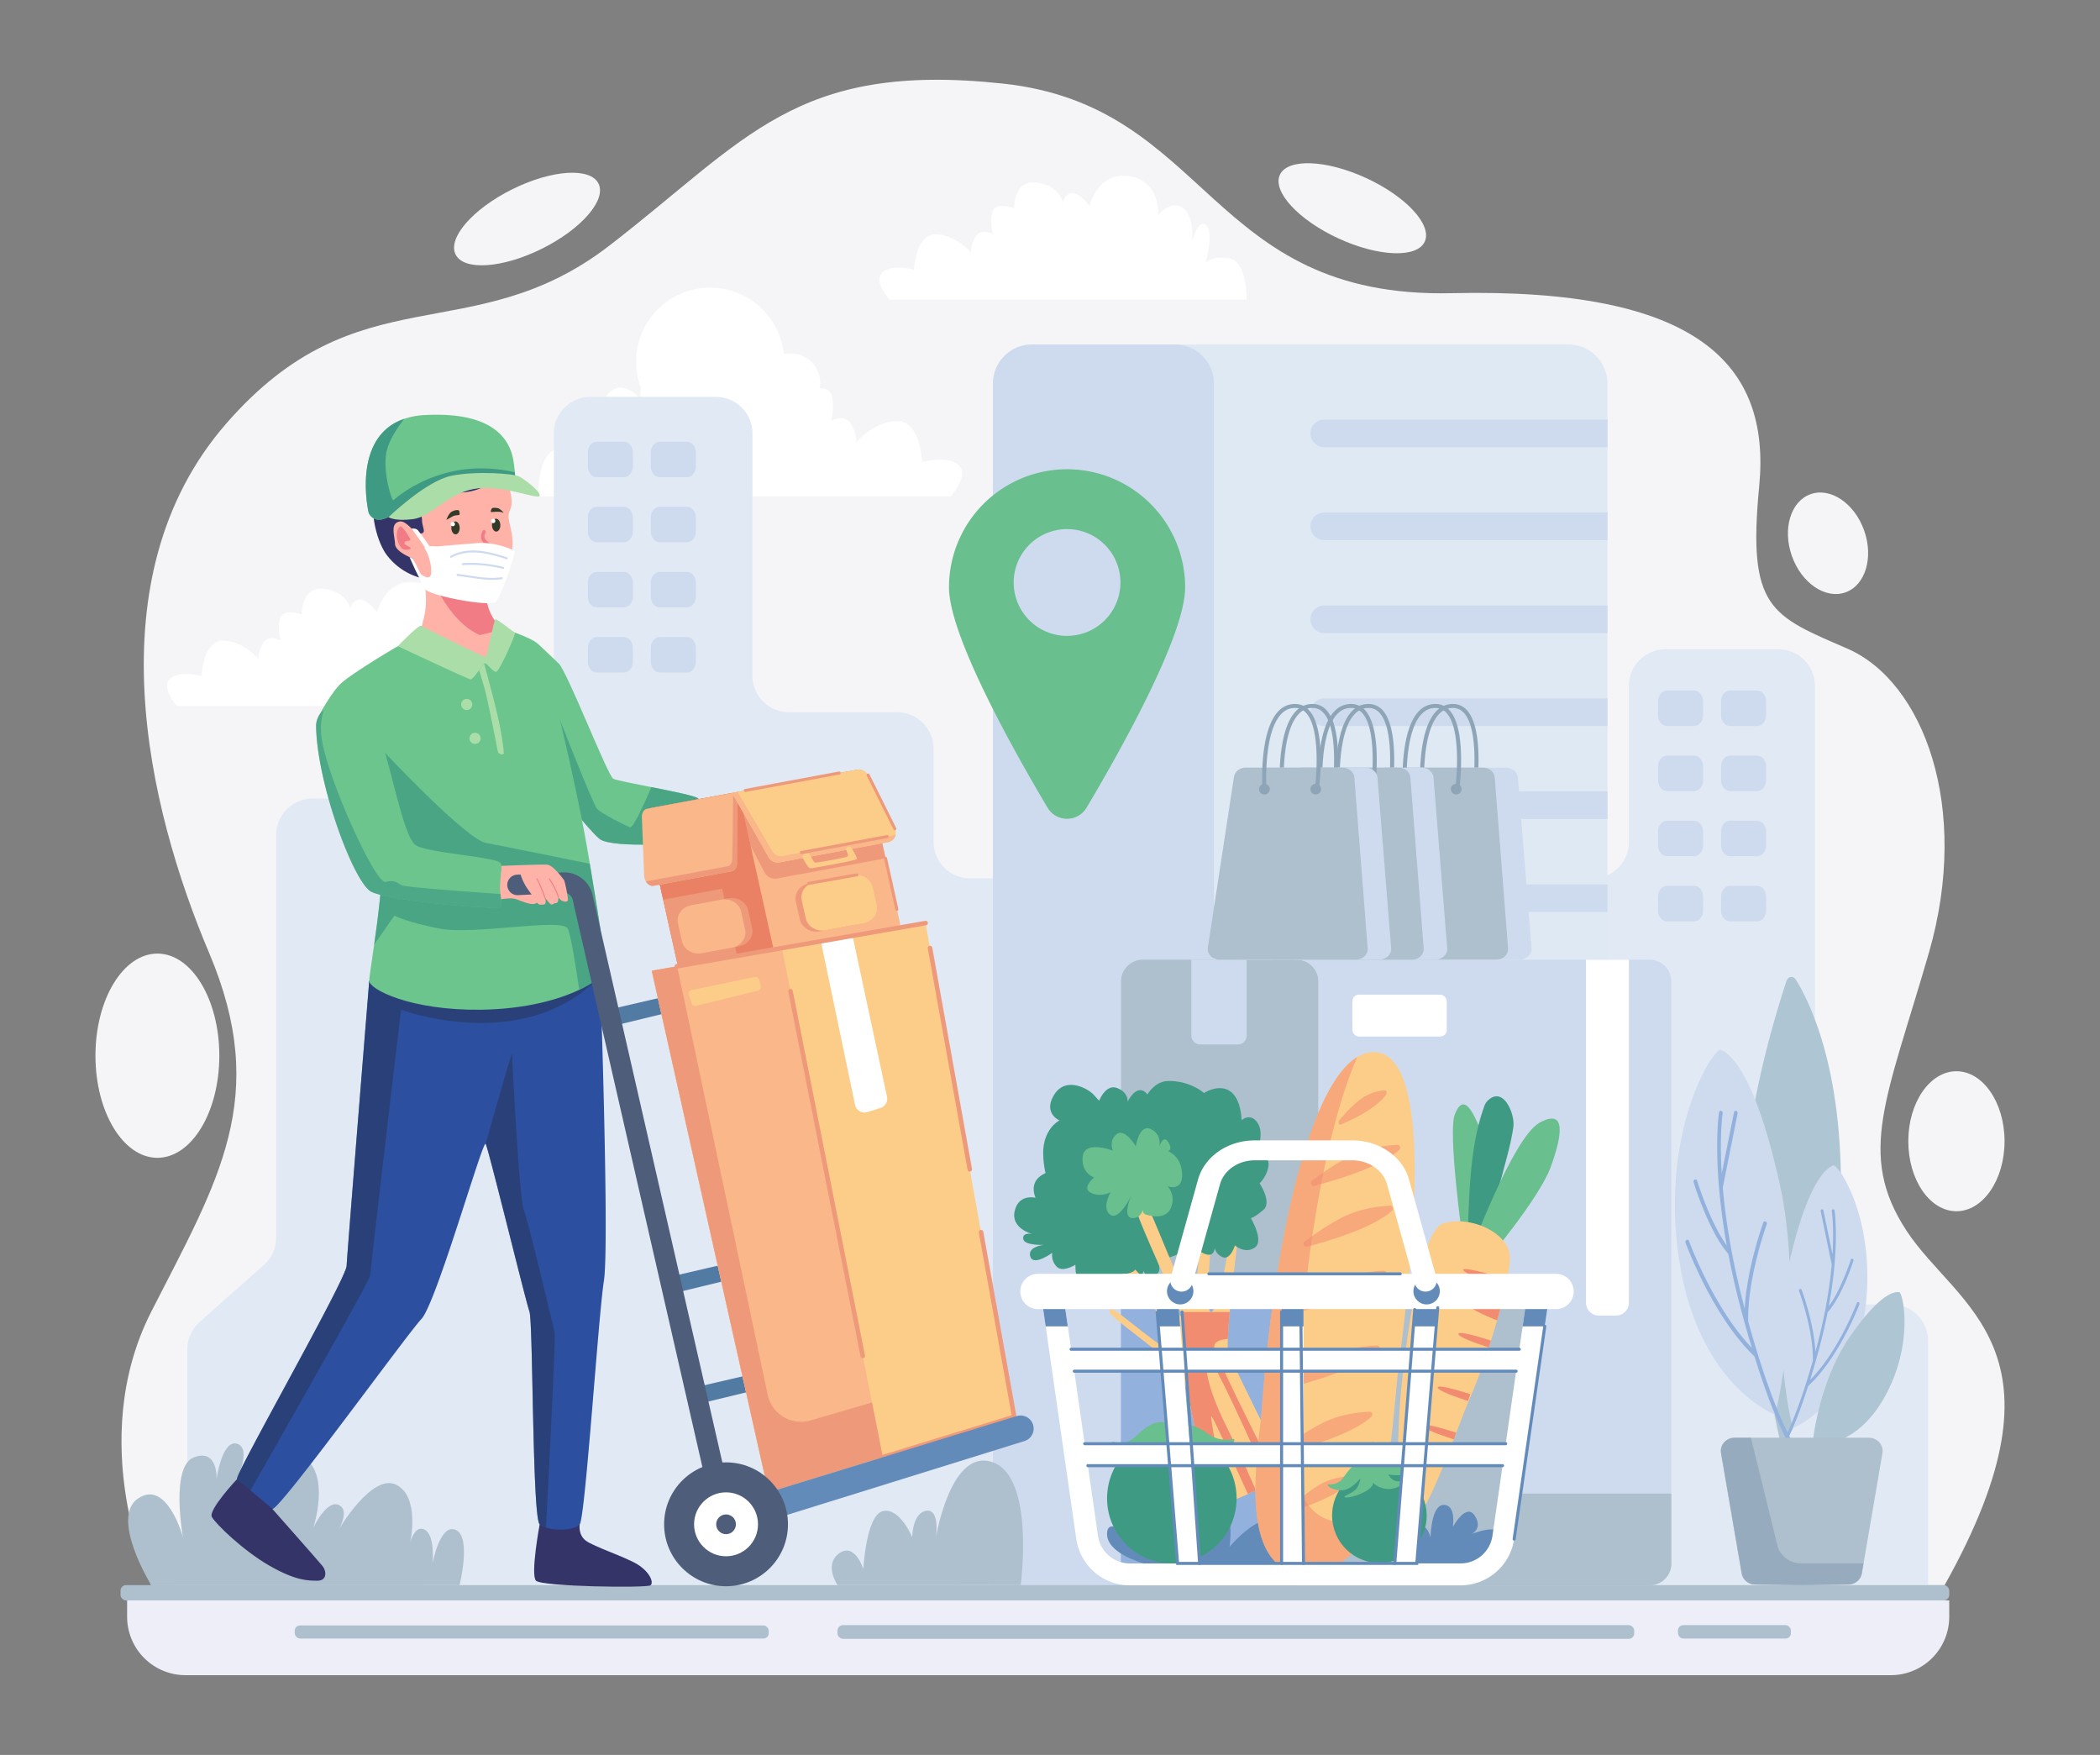 <svg xmlns="http://www.w3.org/2000/svg" width="2778.845" height="2321.918" viewBox="110.579 339.043 2778.845 2321.918" id="male-delivery-executive-delivering-groceries-at-specified-location">
  <rect x="110.579" y="339.043" width="2778.845" height="2321.918" fill="#808080" stroke="none"/>
  <g id="map_pin">
    <path d="M310.77 2436.41s-88.73-187.86 0-361.95 157.73-283 76.4-475-153.86-496.36 22.11-699.23 325.17-95.65 507.52-236.14 245.91-244 521-214.44 269.8 284.69 594.1 277.29 422.26 93.35 406.55 255.57 15.85 170.94 116.53 214.64 163.54 210 108.09 402.29-96.13 266.6-29.58 368.09 224.87 157.12 50.26 468.88Z" style="fill:#f5f5f7"></path>
    <ellipse cx="318.84" cy="1735.81" rx="81.95" ry="135.11" style="fill:#f5f5f7"></ellipse>
    <ellipse cx="2699.43" cy="1848.99" rx="63.68" ry="92.61" style="fill:#f5f5f7"></ellipse>
    <ellipse cx="807.99" cy="628.8" rx="105.56" ry="43.95" style="fill:#f5f5f7" transform="rotate(-26.38 808.04 628.808)"></ellipse>
    <ellipse cx="1900.12" cy="614.64" rx="43.95" ry="105.56" style="fill:#f5f5f7" transform="rotate(-65.24 1900.013 614.67)"></ellipse>
    <ellipse cx="2529.54" cy="1057.6" rx="50.71" ry="68.94" style="fill:#f5f5f7" transform="rotate(-19.54 2530.199 1057.745)"></ellipse>
    <path d="M1287.4 735.39H1760s1.23-49.91-22.18-54.22-32 5.54-32 5.54 11.71-40.66.61-49.9-18.48 22.79-18.48 22.79 4.31-32.63-11.71-45-33.27 9.23-33.27 9.23 3.7-45.6-38.2-51.76-52.37 39.43-52.37 39.43-14.79-19.71-25.26-16.63-9.86 13.55-9.86 13.55-3.08-23.41-34.5-27.72-30.19 33.9-30.19 33.9-22.65-8.64-28 3.07 0 31.42 0 31.42-16.4-9.82-23.8 4.33-4.93 20.31-4.93 20.31-19.71-24-46.82-24.64-29 46.82-29 46.82-29.58-8-41.9 3.7 9.26 35.78 9.26 35.78ZM344.71 1273h472.58s1.23-49.9-22.18-54.22-32 5.55-32 5.55 11.71-40.67.62-49.91-18.49 22.8-18.49 22.8 4.32-32.63-11.7-45-33.28 9.23-33.28 9.23 3.7-45.59-38.2-51.75-52.37 39.43-52.37 39.43-14.78-19.72-25.26-16.64-9.86 13.56-9.86 13.56-3.08-23.41-34.5-27.73-30.19 33.9-30.19 33.9-22.65-8.64-28 3.07 0 31.42 0 31.42-16.4-9.81-23.8 4.34-4.93 20.31-4.93 20.31-19.71-24-46.82-24.65-29 46.83-29 46.83-29.57-8-41.9 3.7 9.28 35.76 9.28 35.76ZM1379.26 954.55c-14.24-13.52-48.41-4.27-48.41-4.27s-2.13-54.81-33.46-54.1-54.09 28.47-54.09 28.47 2.84-7.11-5.7-23.46-27.49-5-27.49-5 6.14-22.78 0-36.3c-2.56-5.64-8.61-7.19-14.78-7.08a39.22 39.22 0 0 0-47.55-45.22 98 98 0 1 0-189.13 44.76 69.8 69.8 0 0 0-.8 14.66s-19.93-24.92-38.44-10.67-13.52 51.95-13.52 51.95-8.55-37-21.36-26.34.71 57.66.71 57.66-10-11.39-37-6.4-25.63 62.64-25.63 62.64h546s24.88-27.77 10.65-41.3Z" style="fill:#fff"></path>
    <path d="M358.44 2436.29v-311.87a48.37 48.37 0 0 1 16.25-36.17l85-75.54a48.39 48.39 0 0 0 16.31-36.18v-532.59a48.39 48.39 0 0 1 48.39-48.39h270.7a48.4 48.4 0 0 0 48.39-48.39V912.55a48.38 48.38 0 0 1 48.39-48.39h166a48.39 48.39 0 0 1 48.39 48.39V1233a48.39 48.39 0 0 0 48.39 48.39h142.9a48.39 48.39 0 0 1 48.39 48.39v123a48.38 48.38 0 0 0 48.39 48.39h823.32a48.39 48.39 0 0 0 48.39-48.39V1246.5a48.38 48.38 0 0 1 48.39-48.39h149.4a48.38 48.38 0 0 1 48.39 48.39v770a48.4 48.4 0 0 0 48.39 48.39h53a48.38 48.38 0 0 1 48.39 48.41v323Z" style="fill:#e1e9f4"></path>
    <path d="M2364.23 1266.78v18.74c0 7.8-5.37 14.14-12 14.14h-35.59c-6.61 0-12-6.34-12-14.14v-18.74c0-7.8 5.37-14.13 12-14.13h35.59c6.63 0 12 6.35 12 14.13ZM2364.23 1352.91v18.74c0 7.8-5.37 14.14-12 14.14h-35.59c-6.61 0-12-6.34-12-14.14v-18.74c0-7.8 5.37-14.13 12-14.13h35.59c6.63 0 12 6.33 12 14.13ZM2364.23 1439v18.75c0 7.8-5.37 14.13-12 14.13h-35.59c-6.61 0-12-6.33-12-14.13V1439c0-7.8 5.37-14.13 12-14.13h35.59c6.63.04 12 6.37 12 14.13ZM2364.23 1525.18v18.74c0 7.8-5.37 14.13-12 14.13h-35.59c-6.61 0-12-6.33-12-14.13v-18.74c0-7.81 5.37-14.14 12-14.14h35.59c6.63-.04 12 6.33 12 14.14ZM2447.59 1266.78v18.74c0 7.8-5.38 14.14-12 14.14H2400c-6.62 0-12-6.34-12-14.14v-18.74c0-7.8 5.37-14.13 12-14.13h35.59c6.62 0 12 6.35 12 14.13ZM2447.59 1352.91v18.74c0 7.8-5.38 14.14-12 14.14H2400c-6.62 0-12-6.34-12-14.14v-18.74c0-7.8 5.37-14.13 12-14.13h35.59c6.62 0 12 6.33 12 14.13ZM2447.59 1439v18.75c0 7.8-5.38 14.13-12 14.13H2400c-6.62 0-12-6.33-12-14.13V1439c0-7.8 5.37-14.13 12-14.13h35.59c6.62.04 12 6.37 12 14.13ZM2447.59 1525.18v18.74c0 7.8-5.38 14.13-12 14.13H2400c-6.62 0-12-6.33-12-14.13v-18.74c0-7.81 5.37-14.14 12-14.14h35.59c6.62-.04 12 6.33 12 14.14ZM948 937.55v18.74c0 7.8-5.38 14.14-12 14.14h-35.55c-6.62 0-12-6.34-12-14.14v-18.74c0-7.8 5.37-14.13 12-14.13H936c6.66 0 12 6.33 12 14.13ZM948 1023.68v18.74c0 7.8-5.38 14.14-12 14.14h-35.55c-6.62 0-12-6.34-12-14.14v-18.74c0-7.8 5.37-14.13 12-14.13H936c6.66 0 12 6.33 12 14.13ZM948 1109.81v18.75c0 7.8-5.38 14.13-12 14.13h-35.55c-6.62 0-12-6.33-12-14.13v-18.75c0-7.8 5.37-14.13 12-14.13H936c6.66 0 12 6.32 12 14.13ZM948 1196v18.74c0 7.8-5.38 14.13-12 14.13h-35.55c-6.62 0-12-6.33-12-14.13V1196c0-7.8 5.37-14.14 12-14.14H936c6.66-.05 12 6.29 12 14.14ZM1031.39 937.55v18.74c0 7.8-5.37 14.14-12 14.14H983.8c-6.62 0-12-6.34-12-14.14v-18.74c0-7.8 5.37-14.13 12-14.13h35.59c6.61 0 12 6.33 12 14.13ZM1031.39 1023.68v18.74c0 7.8-5.37 14.14-12 14.14H983.8c-6.62 0-12-6.34-12-14.14v-18.74c0-7.8 5.37-14.13 12-14.13h35.59c6.61 0 12 6.33 12 14.13ZM1031.39 1109.81v18.75c0 7.8-5.37 14.13-12 14.13H983.8c-6.62 0-12-6.33-12-14.13v-18.75c0-7.8 5.37-14.13 12-14.13h35.59c6.61 0 12 6.32 12 14.13ZM1031.39 1196v18.74c0 7.8-5.37 14.13-12 14.13H983.8c-6.62 0-12-6.33-12-14.13V1196c0-7.8 5.37-14.14 12-14.14h35.59c6.61-.05 12 6.29 12 14.14Z" style="fill:#cedbee"></path>
    <path d="M2237.67 846.48v1599.93h-813.1V846.48a51.61 51.61 0 0 1 51.62-51.62h709.86a51.61 51.61 0 0 1 51.62 51.62Z" style="fill:#dfe9f4"></path>
    <path d="M1716.94 846.48v1599.93h-292.37V846.48a51.61 51.61 0 0 1 51.62-51.62h189.13a51.62 51.62 0 0 1 51.62 51.62ZM2237.67 894.2v36.5h-374.8a18.25 18.25 0 0 1 0-36.5ZM2237.67 1017.19v36.5h-374.8a18.25 18.25 0 0 1 0-36.5ZM2237.67 1140.17v36.5h-374.8a18.25 18.25 0 0 1 0-36.5ZM2237.67 1263.16v36.5h-374.8a18.25 18.25 0 0 1 0-36.5ZM2237.67 1386.14v36.5h-374.8a18.25 18.25 0 0 1 0-36.5ZM2237.67 1509.13v36.5h-374.8a18.25 18.25 0 0 1 0-36.5Z" style="fill:#cedbee"></path>
    <path d="M278.8 2456.53h2411.13v21.64a77.25 77.25 0 0 1-77.25 77.25H356.05a77.25 77.25 0 0 1-77.25-77.25v-21.64Z" style="fill:#eeeef8"></path>
    <rect width="2419.83" height="20.24" x="270.1" y="2436.29" rx="7.2" style="fill:#aebfce"></rect>
    <rect width="1054.26" height="18.12" x="1218.84" y="2489.23" rx="7.2" style="fill:#aebfce"></rect>
    <rect width="627.22" height="17.34" x="500.58" y="2489.62" rx="7.03" style="fill:#aebfce"></rect>
    <rect width="149.37" height="17.73" x="2330.99" y="2489.23" rx="7.03" style="fill:#aebfce"></rect>
    <path d="M310.77 2436.41s-55.4-89.59-17.19-115 59.14 51.59 59.14 51.59-17.25-94.29 14.79-105.93 29.58 29 29.58 29 7.25-52.56 27-46.87.07 46.87.07 46.87 50.52-50.65 87.49-29 13.55 93.21 13.55 93.21 17.25-36.84 33.27-30.18 0 33.15 0 33.15 44.37-75.79 76.4-59.77 18.49 76.4 18.49 76.4 6.16-24.64 19.71-16.63 9.86 44.35 9.86 44.35 9.86-53.59 30.81-44.35 4.93 73.07 4.93 73.07ZM1218.84 2436.29s-18.62-27.22 2.24-42.1 31.94 21 31.94 21 3.5-71.44 25.78-76.79 38.91 34.52 38.91 34.52 0-32 18.49-35 12.94 35 12.94 35 19.63-119.5 75.43-99.09 36.63 162.41 36.63 162.41Z" style="fill:#aebfce"></path>
    <path d="M2467.35 2251.62s-35-153.84-47.22-291.59c-10.36-116.49 38.92-276.42 54.37-323 2.08-6.25 8.93-7.41 12.29-2.06 19.22 30.62 66.85 126.28 59 313.19-9.79 233.2-78.44 303.46-78.44 303.46Z" style="fill:#aec6d3"></path>
    <path d="M2468.43 2269.35s12.68-176.83 14.26-343.95 0-219.87 0-219.87 11.44 250 6.51 367.42-20.77 196.4-20.77 196.4Z" style="fill:#aec6d3"></path>
    <path d="M2482.88 2228.44s76.41-27.33 94.87-149.44-34.65-200.87-41.4-198-31.81 15.38-57.47 125.47 4 221.97 4 221.97Z" style="fill:#cedbee"></path>
    <path d="M2454.24 2269.81c.23-.15 22.32-16 55.18-130.13 1.06-40.51-18-91.79-18.16-92.31a2.34 2.34 0 0 1 .93-2.86 1.73 1.73 0 0 1 2.42 1.1c.72 1.93 16.07 43.28 18.26 81.83 12.82-46.74 18.91-85.49 21.58-115.3l-14.58-70.48a2.22 2.22 0 0 1 1.35-2.62 1.84 1.84 0 0 1 2.21 1.59l12 58.16c2.29-37-.85-56.85-.91-57.22a2.19 2.19 0 0 1 1.48-2.57 1.87 1.87 0 0 1 2.15 1.71c.07.41 4 25.3 0 71.12a2.72 2.72 0 0 1-.11 1.18c-1.42 15.7-3.77 33.82-7.52 54.22 16.47-22 29-61.09 29.13-61.52a1.78 1.78 0 0 1 2.36-1.27 2.31 2.31 0 0 1 1.08 2.79c-.61 1.93-15.06 47.06-34.11 68.09-3.54 18-8.16 37.67-14.14 58.91-3.12 11.06-6.14 21.24-9.07 30.63 37.88-38.2 61.62-101.12 61.87-101.78a1.72 1.72 0 0 1 2.41-1.11 2.32 2.32 0 0 1 .94 2.85c-.26.7-26.36 69.92-67.76 108.09-28.15 87.74-46.39 100.15-47.24 100.7a1.64 1.64 0 0 1-.86.25 1.81 1.81 0 0 1-1.6-1.13 2.4 2.4 0 0 1 .71-2.92Z" style="fill:#92b1dd"></path>
    <path d="M2508.91 2250.08s54.77 9.28 94.93-61.66 24.87-139.31 19.92-139.83-23.74-1.32-65.66 59.49-49.19 142-49.19 142Z" style="fill:#aec6d3"></path>
    <g style="opacity:.71">
      <path d="M2481.12 2266.32c.18 0 17.86-2.35 65.29-63.23 10.11-25.3 10-64.41 10-64.8a1.36 1.36 0 0 1 1.25-1.49 1.45 1.45 0 0 1 1.28 1.54c0 1.47.09 33-7.51 58.19A388.49 388.49 0 0 0 2592 2131l7.19-49.72a1.26 1.26 0 0 1 1.47-1.19 1.54 1.54 0 0 1 1 1.77l-5.94 41c10.07-22.61 12.72-36.31 12.76-36.56a1.25 1.25 0 0 1 1.51-1.12 1.59 1.59 0 0 1 1 1.83c-.05.29-3.35 17.43-16.58 45.06a1.57 1.57 0 0 1-.34.71 355.84 355.84 0 0 1-17.41 31.74c15.56-8.18 32.62-28.62 32.8-28.84a1.12 1.12 0 0 1 1.79 0 1.73 1.73 0 0 1 0 2.14c-.83 1-20.5 24.57-37.48 31.26-6.44 10.18-13.94 21-22.69 32.4-4.55 5.92-8.84 11.32-12.88 16.25 32.9-11 62.61-42.62 62.92-43a1.13 1.13 0 0 1 1.79.14 1.73 1.73 0 0 1-.07 2.13c-.33.35-33 35.12-68.13 44.9-38.28 45.79-52.72 47.3-53.39 47.35a1.11 1.11 0 0 1-.6-.14 1.58 1.58 0 0 1-.76-1.28 1.43 1.43 0 0 1 1.16-1.51Z" style="fill:#aec6d3"></path>
    </g>
    <path d="M2459.58 2210.76s-102.73-38-127.54-207.58 46.59-279 55.66-275 42.76 21.37 77.26 174.3-5.38 308.28-5.38 308.28Z" style="fill:#cedbee"></path>
    <path d="M2498.08 2268.23c-.3-.21-30-22.18-74.18-180.76-1.43-56.27 24.16-127.51 24.42-128.23a3.3 3.3 0 0 0-1.25-4 2.3 2.3 0 0 0-3.25 1.53c-1 2.68-21.61 60.12-24.55 113.67-17.25-64.93-25.43-118.76-29-160.17l19.59-97.89a3.1 3.1 0 0 0-1.81-3.65 2.48 2.48 0 0 0-3 2.21l-16.18 80.79c-3.08-51.34 1.15-79 1.23-79.49a3 3 0 0 0-1.94-3.53c-1.32-.33-2.63.73-2.9 2.36-.09.57-5.41 35.15 0 98.8a3.6 3.6 0 0 0 .15 1.64c1.9 21.81 5.06 47 10.11 75.32-22.15-30.49-39-84.86-39.17-85.46a2.37 2.37 0 0 0-3.17-1.76 3.24 3.24 0 0 0-1.45 3.88c.82 2.67 20.24 65.36 45.86 94.58 4.76 25 11 52.32 19 81.83 4.19 15.36 8.26 29.5 12.19 42.54-50.93-53.06-82.84-140.47-83.18-141.39a2.31 2.31 0 0 0-3.24-1.54 3.31 3.31 0 0 0-1.27 4c.35 1 35.44 97.12 91.11 150.15 37.84 121.88 62.36 139.11 63.51 139.87a2.17 2.17 0 0 0 1.15.35 2.44 2.44 0 0 0 2.16-1.57 3.4 3.4 0 0 0-.94-4.08Z" style="fill:#92b1dd"></path>
    <path d="m2601.54 2261.63-25 145.85-2.29 13.34c-1.43 8.37-8.94 14.56-17.8 14.68l-57.38.79-4.32.06-4.31-.06-57.39-.79a18.06 18.06 0 0 1-17.79-14.68l-27.31-159.19c-1.82-10.67 6.78-20.37 18.07-20.37h177.47c11.28 0 19.88 9.74 18.05 20.37Z" style="fill:#aebfce"></path>
    <path d="M2499.06 2436.29v.12l-4.32-.06 4.32-.06zM2494.74 2436.35l-4.31.06v-.12l4.31.06z" style="fill:#fff"></path>
    <g style="opacity:.71">
      <path d="m2576.53 2407.48-2.29 13.34c-1.43 8.37-8.94 14.56-17.8 14.68l-57.38.79-4.32.06-4.31-.06-57.39-.79a18.06 18.06 0 0 1-17.79-14.68l-27.31-159.19c-1.82-10.67 6.78-20.37 18.07-20.37h21.48l35.05 142.36c3.46 14 16.49 23.86 31.49 23.86Z" style="fill:#8da5b7"></path>
    </g>
    <path d="M2322.18 1637.63v770.14a28.83 28.83 0 0 1-28.83 28.83h-467.06a28.83 28.83 0 0 0 28.83-28.83v-770.14a28.83 28.83 0 0 0-28.83-28.84h467.06a28.83 28.83 0 0 1 28.83 28.84Z" style="fill:#cedbee"></path>
    <path d="M1855.12 1637.63v770.14a28.83 28.83 0 0 1-28.83 28.83h-203.46a28.83 28.83 0 0 1-28.83-28.83v-770.14a28.83 28.83 0 0 1 28.83-28.84h203.46a28.83 28.83 0 0 1 28.83 28.84Z" style="fill:#aebfce"></path>
    <path d="M1687 1608.79h73.26V1709a12 12 0 0 1-12 12H1699a12 12 0 0 1-12-12v-100.21Z" style="fill:#cedbee"></path>
    <rect width="124.9" height="55.42" x="1900.12" y="1655.01" rx="8.67" style="fill:#fff"></rect>
    <path d="M2209.3 1608.79h56.7v453.76a17.08 17.08 0 0 1-17.08 17.08h-22.58a17.08 17.08 0 0 1-17.08-17.08v-453.76h.04Z" style="fill:#fff"></path>
    <path d="M2322.18 2315.12v92.65a28.83 28.83 0 0 1-28.83 28.83h-467.06a28.83 28.83 0 0 0 28.83-28.83V2048h286.64l-33.26 267.17Z" style="fill:#aebfce"></path>
    <path d="M1855.12 2048v359.82a28.83 28.83 0 0 1-28.83 28.83h-203.46a28.83 28.83 0 0 1-28.83-28.83V2048Z" style="fill:#92b1dd"></path>
    <path d="M1624.25 2407.57s-50.65-13.07-48.74-40.52 48.74 20.26 48.74 20.26-24.51-46-4.72-43 21.6 24.09 21.6 24.09 37.59-31.38 46.25-7.92l8.67 23.47s15-49.25 31.67-45.47 9.82 47.07 9.82 47.07 50-59.37 68.91-25.07 11.47 47.12 11.47 47.12h167.44s-21.82-35.33-4.49-47.12 22.61 12.46 22.61 12.46.76-42.88 17.53-42.84 12.1 29.07 12.1 29.07 17.47-32.35 28.88-14.86-4.39 24.54-4.39 24.54 41.93-17.6 38.76 6.15-34.37 40.9-34.37 40.9h-437.74Z" style="fill:#638bba"></path>
    <path d="M1703.74 1904.7c1.56-23.51-24.09-28.76-24.09-28.76s9.34-32.62-4.83-57.28-46.73-10.85-46.73-10.85 8-18.15-3.84-25-21.54 14.05-21.54 14.05 1.45-12.32-13.78-18.2-23.92 16.75-23.92 16.75l-7.26-8c-7.25-8-37-24.66-52.2 0s7 34.07 7 34.07-22.28 10.88-21.55 45 16.67 61.64 16.67 61.64-21 14.49-8.7 27.52c2.53 2.67 5 3.56 7.46 3.32-4.9 7.87-8.49 17.54-6.73 27.78 4.35 25.28 34.8 10.77 34.8 10.77s-3.62 31.38 3.9 33.31 12.78 0 12.78 0 2.17 12.58 11.6 15.19 11.6-10.59 11.6-10.59 2.9 14.25 23 9.68 26.83-24.91 26.83-24.91 1.9 12.72 14 6.89 3.62-19.76 3.62-19.76 9.43-1.63 30.46-9.81 2.54-39 2.54-39a38 38 0 0 0 19.18-2.92c10.12-4.36-11.57-27.19-11.57-27.19s19.75-.19 21.3-23.7Z" style="fill:#3e9a83"></path>
    <path d="M1808.66 2285.77c-.22 2.1-3.38 5.22-8.41 8.83-2.89 2.07-6.38 4.32-10.3 6.63-5.25 3.1-11.25 6.33-17.5 9.45-3.48 1.76-7 3.47-10.6 5.11a260.17 260.17 0 0 1-29.38 11.69c-7.46 2.3-13 3.26-15.2 2.08-8.12-4.43-24.75-102-35.17-146.87-2-8.54-3.75-15.18-5.19-18.89-8.94-23.2-97.88-81-97.88-88.82s-1-3.56 4.83-2.82 73.22 59.73 78.17 53.93-7.59-30.51-20.17-50.53-80.16-82.91-76.38-88.78c0 0 6.78-14.52 12.58-6.25 5.32 7.6 87.66 95.33 97.24 101.54.86.56 1.13.46.71-.42-.2-.41-.49-1-.85-1.82-9.28-19.49-69.77-148.93-63.27-151.33 6.77-2.53 7.9-1 13.14-.34s61.5 152.25 65.25 139.93 13.46-163.39 13.46-163.39l16.21 8s-17.79 159.53-7.29 162.33a1.18 1.18 0 0 0 .59 0c11.75-3 28-117.22 28.57-119.29s8.33 9.89 8.33 9.9-7.92 62.08-12.27 109.39c-1.25 13.7-2.21 26.16-2.58 35.5-.32 7.57-.25 13.09.34 15.61 3.86 16.38 74.19 148.67 73.02 159.63Z" style="fill:#fccd89"></path>
    <path d="M1733.7 2226.86c11.3 22.48 25.64 54.08 38.75 83.82-3.48 1.76-7 3.47-10.6 5.11-23.77-51.83-48.68-108.91-48.6-102.22.08 5.94 9.56 60.16 19.22 113.91-7.46 2.3-13 3.26-15.2 2.08-8.12-4.43-24.75-102-35.17-146.87l-6.8-100.62-.14-2.24-.34-4.85h63.06c-1.25 13.7-2.21 26.16-2.58 35.5-8.85.78-18.57 3.33-18 10.78.7 9.66 53 114.2 83 173.34-2.89 2.07-6.38 4.32-10.3 6.63-26.87-60.26-73.72-163.53-79.31-163.53-7.92 0-5.02 33.3 23.01 89.16Z" style="fill:#f28c70"></path>
    <path d="M1630.26 1873s-25.38-29-26.1-49.3 13-9.43 13-9.43 10.15-45 39.88-45 46.72 16 46.72 16 19.26-12.88 34.49-2.45 15.22 38.34 15.22 38.34 11.61-10.51 21 3.26 0 36.59 0 36.59 17.4 7.47 14.5 21.7a42.53 42.53 0 0 1-11.6 22s16.68 24.9 5.08 35-16.68 11-16.68 11 18.13 30.38 5.08 39.08-26.11-3-26.11-3-6 19.54-16 15.62-10.79-12.62-10.79-12.62-.1 14.08-14.19 7.77-16.81-17-16.81-17-10.33 19.2-16.86 6.25.73-27.45.73-27.45-22.48 13.74-24.66-3.65 13.59-33.77 13.59-33.77-35 2.76-35.55-11.45 14.71-24.32 14.71-24.32Z" style="fill:#3e9a83"></path>
    <path d="M1808.67 2394.83s-.17-.42-.52-1.24c2.51-.34.52 1.24.52 1.24Z" style="fill:#fff"></path>
    <path d="M1480.9 1923.8s-9.43-19.22 8.34-30.09 25.37 0 25.37 0-3.62-30.82 17-32.27 31.54 29 31.54 29 5.8-13.06 24.29-4 13.78 32.63 13.78 32.63 13 3.66 10.51 13.43-14.86 16.29-14.86 16.29 29.73 7.62 27.19 31.72-12 27-12 27 6.86 9.43-3.27 14.51-20.66 0-20.66 0-3.26 13.77-26.1 6.88-25-18.56-25-18.56-18.85 13.13-27.55 5.15-6.53-18.85-6.53-18.85-24.65 18.13-29 5.07 17.4-15.58 17.4-15.58-25.74 1.08-26.83-8 11.6-6.53 11.6-6.53-28.27-7.25-22.84-30.45 27.62-17.35 27.62-17.35Z" style="fill:#3e9a83"></path>
    <path d="M1627.36 1946.13s25 8.85 32.44-8.55-4.16-29-4.16-29 20.24 7.61 19.18-16.49-18.46-29.84-18.46-29.84 6.53-2.25 0-12.4-11.6 5.8-11.6 5.8 3.63-16-11.6-22.87-19.57 22.87-19.57 22.87-14.51-24.65-25.38-16-5.08 21.7-5.08 21.7-37.7-14.45-39.88 8 15.23 27.55 15.23 27.55-17.4 13.78-4.35 20.3 26.1-.72 26.1-.72-12.32 20.73-.72 29.58 27.63-24.22 27.63-24.22-12.22 28.14 1.83 28.79 15.28-16.75 15.28-16.75-4.64 10.45 3.11 12.25ZM2045.7 1976.36s-19.37-139.33-10-163 19.43-12.78 30.42 12.38.21 154.32.21 154.32Z" style="fill:#69bf8e"></path>
    <path d="M2052.13 1990.27c2.68-60.21 1.65-129.77 22.32-186.88a19.7 19.7 0 0 1 3.8-7.09c21.12-22.37 37.31 16.52 34.92 33.64-3.11 22.24-9.87 44.44-15.47 66.14-1.78 6.9-29.76 101.37-27.94 102.19Z" style="fill:#3e9a83"></path>
    <path d="M2054.22 2001.23s57.88-157.06 93.49-176.71 30.32 16.18 14.91 58.46-85.95 125.33-85.95 125.33Z" style="fill:#69bf8e"></path>
    <path d="M2108.08 1998c1.14 6.94-.08 18.77-2.86 33.38-.82 4.3-1.79 8.87-2.86 13.61-1.73 7.62-3.75 15.72-6 24.07-1.46 5.55-3 11.21-4.7 16.93-2.55 8.9-5.29 17.89-8.1 26.74-.71 2.22-1.43 4.42-2.13 6.6-.27.84-.54 1.69-.81 2.52-8.43 25.75-17.16 49.39-23.75 64.26-19.07 43-63.39 179.76-82.78 165.43s-13.83-138.53-8.13-185.9c0 0 19.15-197.42 54.61-208a68.33 68.33 0 0 1 12.7-2.42c33.14-2.94 70.59 17.01 74.81 42.78Z" style="fill:#fccd89"></path>
    <path d="M2083.56 2112.74c-1 3.07-2 6.11-2.94 9.12-19.42-6.37-38.21-13.39-40-17.23-2.73-5.79 25.9 2.66 42.94 8.11ZM2056.11 2183.58c-1 3.07-2 6.12-2.94 9.12-19.41-6.36-38.21-13.39-40-17.22-2.72-5.8 25.9 2.65 42.94 8.1ZM2037.4 2234.47q-1.47 4.61-2.94 9.11c-19.41-6.36-38.21-13.38-40-17.22-2.72-5.79 25.9 2.64 42.94 8.11ZM2096.36 2069.07c-1.46 5.55-3 11.21-4.7 16.93-17.52-6.77-42.86-18-41.34-25.76 1.55-7.96 28.27 2.07 46.04 8.83ZM2105.22 2031.39c-.82 4.3-1.79 8.87-2.86 13.61-18.18-6.64-50.24-19-55.16-25-5.36-6.57 37.99 5.55 58.02 11.39Z" style="fill:#f28c70"></path>
    <path d="M1827.5 2420.75c-.73-.14-1.47-.29-2.19-.46-77.77-17.81-48.89-164.11-45.14-216.07 18-249.22 74.88-479.92 151.25-473s49.57 264.88 31.45 403.31c-9.47 72.42-9.08 151.23-38 220-10.48 25-26.38 46.62-52.6 59.3-13.66 6.66-29.69 9.76-44.77 6.92Z" style="fill:#fccd89"></path>
    <g style="opacity:.56">
      <path d="M1930.38 2340.47q-2.54 7.13-5.47 14.11c-10.49 25-26.38 46.62-52.61 59.3-13.68 6.62-29.71 9.71-44.79 6.87-.74-.14-1.48-.29-2.21-.46-77.76-17.81-48.88-164.11-45.13-216.07 16-221.5 62.69-428.36 126.51-466.76-38.23 86.92-65.65 238.73-77.14 398.11-3.75 52-32.63 198.26 45.14 216.07.72.16 1.45.32 2.19.46 15.08 2.84 31.11-.26 44.8-6.87a99.18 99.18 0 0 0 8.71-4.76Z" style="fill:#f28c70"></path>
    </g>
    <g style="opacity:.56">
      <path d="M1849.93 1908a3.79 3.79 0 0 1-3.28-6.66c12-9.15 30.46-22.23 50-32.15 24-12.18 50-14.82 62.81-15.34a3.78 3.78 0 0 1 2.78 6.51c-9.76 9.37-37.16 27.64-112.31 47.64ZM1840.26 1988.5a3.78 3.78 0 0 1-3.28-6.65c12-9.16 30.46-22.24 50-32.16 24-12.18 50-14.82 62.81-15.34a3.78 3.78 0 0 1 2.78 6.51c-9.77 9.35-37.16 27.57-112.31 47.64ZM1831.9 2074.43a3.79 3.79 0 0 1-3.28-6.66c12-9.15 30.46-22.23 50-32.15 24-12.18 50-14.82 62.81-15.34a3.78 3.78 0 0 1 2.78 6.51c-9.76 9.35-37.16 27.57-112.31 47.64ZM1822.88 2173.38a3.78 3.78 0 0 1-3.29-6.65c12-9.16 30.47-22.24 50-32.15 24-12.19 50-14.82 62.81-15.34a3.78 3.78 0 0 1 2.78 6.51c-9.76 9.34-37.18 27.57-112.3 47.63ZM1813.12 2261a3.78 3.78 0 0 1-3.29-6.65c12-9.16 30.46-22.24 50-32.15 24-12.19 50-14.82 62.81-15.34a3.77 3.77 0 0 1 2.77 6.5c-9.75 9.35-37.15 27.58-112.29 47.64ZM1821.29 2338.33c-2.81.92-4.62-3.56-2.31-5.72 8.43-7.87 21.44-19.11 35.19-27.63 16.89-10.47 35.22-12.73 44.21-13.18 2.45-.12 3.73 3.52 2 5.59-6.91 8.04-26.19 23.69-79.09 40.94ZM1884.47 1826.94c-2.14.89-3.53-3.47-1.76-5.57 6.43-7.66 16.35-18.6 26.83-26.89a61.36 61.36 0 0 1 33.72-12.84c1.87-.11 2.84 3.43 1.49 5.45-5.24 7.82-19.94 23.06-60.28 39.85Z" style="fill:#f28c70"></path>
    </g>
    <ellipse cx="1661.21" cy="2321.44" rx="85.7" ry="86.13" style="fill:#3e9a83"></ellipse>
    <path d="M1656.67 2223s1.72-19.94 6.11-25.45 13.27-9.34 15.7-8.49 8.07 6.36 8.07 8.06-18.17 13.16-18.17 18.67.41 10.91 3.23 10.33 14.94-6.5 36.34 9.19 38 4 35.94 9.42-11 15.05-23.65 14.27-26.82-6.72-26.82-6.72 2.42 12.73 13.72 15.7 14.14 2.12 14.14 3.4-15.75 10.6-33.11 6.79a41.43 41.43 0 0 1-25.39-17.4s.76 8.09-19.43 13.38-40.78 3.2-35.54 0 19.39-4 25.44-10.84a55.76 55.76 0 0 0 9.29-15.27s-21.4 17.82-38.36 14-25.44-15.27-21.4-15.27 12.52 3.57 23.42-2 27.86-31.96 50.47-21.77Z" style="fill:#69bf8e"></path>
    <ellipse cx="1935.76" cy="2344.28" rx="62.57" ry="62.89" style="fill:#3e9a83" transform="rotate(-12.49 1935.279 2343.795)"></ellipse>
    <path d="M1917 2274.82s-1.93-14.48.33-19.11 8-8.75 9.85-8.53 6.76 3.27 7 4.48-10.88 12.24-10 16.17 2 7.71 3.93 6.86 9.62-7 27.35.81 27.69-3.14 27.11 1-5.43 12.46-14.6 13.91-20.19-.56-20.19-.56 3.74 8.7 12.27 9 10.41-.72 10.61.19-9.55 10-22.53 10.06a30.28 30.28 0 0 1-20.85-8.39s1.82 5.65-11.74 12.61-28.56 8.72-25.33 5.61 13.18-5.95 16.43-11.74a40.91 40.91 0 0 0 4.2-12.36s-12.44 16.08-25.13 16-20.54-6.87-17.67-7.51 9.49.57 16.38-5.15 14.83-27.03 32.58-23.35Z" style="fill:#69bf8e"></path>
    <path d="m2129.41 2066-4 27.95-4.41 30.25h-112.4l2.48-30.27 2-24.7-28.94-2.37-2.21 27.07-2.48 30.27h-144v-55.77h-29v55.77h-131.69l-2.48-30.27-2.22-27.07-28.93 2.37 2 24.7 2.48 30.27h-117.68l-4.36-30.27-4-27.95-28.72 4.14 3.43 23.81 40.53 281.45a71.77 71.77 0 0 0 70.67 61.22h438.06a71.76 71.76 0 0 0 70.66-61.22l40.54-281.45 3.43-23.81Zm-597.29 87.25H1648l7.87 96h-110Zm73.33 254.34a42.59 42.59 0 0 1-41.94-36.34l-13.4-93h108.16l10.59 129.35Zm201 0H1698l-10.61-129.35h119.07Zm0-158.38H1685l-7.88-96h129.32Zm149.79 158.38h-120.76v-129.37h131.37Zm13-158.38h-133.76v-96h141.61Zm116.22 122a42.58 42.58 0 0 1-41.93 36.34h-58.15l10.62-129.33h102.87Zm17.59-122h-104.69l7.86-96h110.62Z" style="fill:#fff"></path>
    <path d="m1519.54 2065.98 4.03 27.95h-29.32l-3.43-23.81 28.72-4.14zM1670.06 2066.86l2.22 27.07h-29.12l-2.03-24.7 28.93-2.37zM1806.45 2068.43h29.03v25.5h-29.03zM1984.17 2066.86l28.94 2.37-2.03 24.7h-29.12l2.21-27.07zM2158.14 2070.12l-3.43 23.81h-29.32l4.02-27.95 28.73 4.14z" style="fill:#638bba"></path>
    <path d="M2193 2047.75a23.3 23.3 0 0 1-23.32 23.32h-685.17a23.32 23.32 0 1 1 0-46.63h685.21a23.32 23.32 0 0 1 23.28 23.31Z" style="fill:#fff"></path>
    <circle cx="1672.28" cy="2047.42" r="17.48" style="fill:#638bba"></circle>
    <circle cx="1998.36" cy="2047.42" r="17.48" style="fill:#638bba"></circle>
    <path d="M1975.09 1899.72c-8.52-30.53-39.4-51.86-75.07-51.86h-129.09c-35.67 0-66.54 21.33-75.07 51.86l-36.12 129.39a14.84 14.84 0 0 0 11.15 18.5 14.84 14.84 0 0 0 17.45-10.52l36.59-131.09c5.23-18.71 24.14-31.78 46-31.78H1900c21.86 0 40.77 13.07 46 31.78l36.59 131.06a14.85 14.85 0 0 0 17.45 10.52 14.84 14.84 0 0 0 11.15-18.5Z" style="fill:#fff"></path>
    <path d="M1963.41 2026.44h-253.17a2 2 0 0 1 0-4h253.17a2 2 0 1 1 0 4ZM2114.18 2377.38h-.29a2 2 0 0 1-1.69-2.27l40.53-281.44a2 2 0 1 1 4 .57l-40.54 281.44a2 2 0 0 1-2.01 1.7ZM2116.84 2155.23h-584.72a2 2 0 0 1 0-4h584.72a2 2 0 0 1 0 4ZM2098.84 2280.22h-548.73a2 2 0 0 1 0-4h548.73a2 2 0 0 1 0 4Z" style="fill:#638bba"></path>
    <path d="M1987.2 2409.57H1667l-27.15-333.85a2 2 0 1 1 4-.33l26.84 330.18h312.82l27.6-336.5a2 2 0 0 1 2.15-1.83 2 2 0 0 1 1.83 2.16Z" style="fill:#638bba"></path>
    <path d="M1698 2409.57a2 2 0 0 1-2-1.86l-23.17-332.59a2 2 0 0 1 1.86-2.14 2 2 0 0 1 2.13 1.86l23.18 332.59a2 2 0 0 1-1.86 2.14ZM1806.45 2409.57a2 2 0 0 1-2-2v-333a2 2 0 0 1 4 0v333a2 2 0 0 1-2 2ZM1835.48 2409.57a2 2 0 0 1-2-2l-3.58-333.14a2 2 0 0 1 2-2 2 2 0 0 1 2 2l3.58 333.14a2 2 0 0 1-2 2ZM1956.24 2409.57h-.16a2 2 0 0 1-1.83-2.15l26.36-335.92a2 2 0 0 1 4 .32l-26.36 335.92a2 2 0 0 1-2.01 1.83Z" style="fill:#638bba"></path>
    <path d="M2103 2251.19h-557.1a2 2 0 1 1 0-4H2103a2 2 0 0 1 0 4ZM2121 2126.2h-593.07a2 2 0 0 1 0-4H2121a2 2 0 0 1 0 4Z" style="fill:#638bba"></path>
    <path d="M2062.07 1385.79h-.34a2.64 2.64 0 0 1-2.28-3c.1-.75 9.57-75.54-11.09-99.82-4-4.67-8.68-7-14.41-7.21a24.14 24.14 0 0 0-19 7.9c-24.1 24.88-19.73 98.56-19.68 99.3a2.64 2.64 0 0 1-5.27.34c-.2-3.13-4.55-76.77 21.15-103.32a29.54 29.54 0 0 1 23-9.49 24.21 24.21 0 0 1 18.27 9.06c22.17 26.06 12.72 100.75 12.3 103.92a2.63 2.63 0 0 1-2.65 2.32Z" style="fill:#8da5b7"></path>
    <path d="m1919.53 1592.82 35.63-226.06c1.1-7 7.92-12.14 16-12.14H2103c8.47 0 15.49 5.71 16.08 13.07l18.14 226.06c.66 8.13-6.73 15-16.08 15H1935.5c-9.77.04-17.3-7.49-15.97-15.93Z" style="fill:#cedbee"></path>
    <path d="m1894.64 1592.82 34.61-226.06c1.07-7 7.69-12.14 15.52-12.14h128.1c8.23 0 15.05 5.71 15.63 13.07l17.62 226.06c.63 8.13-6.55 15-15.62 15h-180.35c-9.49.04-16.8-7.49-15.51-15.93Z" style="fill:#aebfce"></path>
    <circle cx="1969.53" cy="1383.15" r="7.09" style="fill:#8da5b7"></circle>
    <circle cx="2037.48" cy="1383.15" r="7.09" style="fill:#8da5b7"></circle>
    <path d="M2039 1385.79h-.34a2.64 2.64 0 0 1-2.28-3c.1-.75 9.57-75.54-11.09-99.82-4-4.67-8.69-7-14.41-7.21-7.42-.24-13.64 2.35-19 7.9-24.09 24.88-19.72 98.56-19.67 99.3a2.64 2.64 0 0 1-5.27.34c-.2-3.13-4.55-76.77 21.15-103.32a29.54 29.54 0 0 1 23-9.49 24.21 24.21 0 0 1 18.27 9.06c22.17 26.06 12.72 100.75 12.3 103.92a2.63 2.63 0 0 1-2.66 2.32ZM1950.47 1385.79h-.34a2.64 2.64 0 0 1-2.28-3c.1-.75 9.57-75.54-11.09-99.82-4-4.67-8.69-7-14.41-7.21-7.42-.24-13.64 2.35-19 7.9-24.09 24.88-19.72 98.56-19.67 99.3a2.64 2.64 0 0 1-5.27.34c-.2-3.13-4.55-76.77 21.15-103.32a29.54 29.54 0 0 1 23-9.49 24.21 24.21 0 0 1 18.27 9.06c22.17 26.06 12.72 100.75 12.3 103.92a2.63 2.63 0 0 1-2.66 2.32Z" style="fill:#8da5b7"></path>
    <path d="m1807.93 1592.82 35.63-226.06c1.1-7 7.92-12.14 16-12.14h131.84c8.47 0 15.49 5.71 16.08 13.07l18.14 226.06c.65 8.13-6.73 15-16.08 15H1823.9c-9.77.04-17.3-7.49-15.97-15.93Z" style="fill:#cedbee"></path>
    <path d="m1783 1592.82 34.61-226.06c1.07-7 7.69-12.14 15.52-12.14h128.1c8.23 0 15 5.71 15.63 13.07l17.62 226.06c.63 8.13-6.55 15-15.63 15h-180.3c-9.49.04-16.8-7.49-15.55-15.93Z" style="fill:#aebfce"></path>
    <circle cx="1857.93" cy="1383.15" r="7.09" style="fill:#8da5b7"></circle>
    <circle cx="1925.88" cy="1383.15" r="7.09" style="fill:#8da5b7"></circle>
    <path d="M1927.37 1385.79h-.35a2.64 2.64 0 0 1-2.27-3c.1-.75 9.57-75.54-11.09-99.82-4-4.67-8.69-7-14.41-7.21-7.42-.24-13.64 2.35-19 7.9-24.09 24.88-19.72 98.56-19.67 99.3a2.64 2.64 0 0 1-5.27.34c-.2-3.13-4.55-76.77 21.15-103.32a29.52 29.52 0 0 1 23-9.49 24.21 24.21 0 0 1 18.27 9.06c22.17 26.06 12.72 100.75 12.3 103.92a2.63 2.63 0 0 1-2.66 2.32Z" style="fill:#8da5b7"></path>
    <path d="M1876.3 1385.79h-.34a2.64 2.64 0 0 1-2.28-3c.1-.75 9.57-75.54-11.09-99.82-4-4.67-8.68-7-14.41-7.21a24.14 24.14 0 0 0-19 7.9c-24.1 24.88-19.73 98.56-19.68 99.3a2.64 2.64 0 0 1-5.27.34c-.2-3.13-4.55-76.77 21.15-103.32a29.54 29.54 0 0 1 23-9.49 24.21 24.21 0 0 1 18.27 9.06c22.17 26.06 12.72 100.75 12.3 103.92a2.63 2.63 0 0 1-2.65 2.32Z" style="fill:#8da5b7"></path>
    <path d="m1733.76 1592.82 35.63-226.06c1.1-7 7.92-12.14 16-12.14h131.87c8.47 0 15.49 5.71 16.08 13.07l18.14 226.06c.65 8.13-6.73 15-16.08 15h-185.67c-9.73.04-17.3-7.49-15.97-15.93Z" style="fill:#cedbee"></path>
    <path d="m1708.87 1592.82 34.61-226.06c1.07-7 7.69-12.14 15.52-12.14h128.1c8.23 0 15.05 5.71 15.63 13.07l17.62 226.06c.63 8.13-6.55 15-15.63 15h-180.34c-9.49.04-16.8-7.49-15.51-15.93Z" style="fill:#aebfce"></path>
    <circle cx="1783.76" cy="1383.15" r="7.09" style="fill:#8da5b7"></circle>
    <circle cx="1851.71" cy="1383.15" r="7.09" style="fill:#8da5b7"></circle>
    <path d="M1853.2 1385.79h-.34a2.64 2.64 0 0 1-2.28-3c.1-.75 9.57-75.54-11.09-99.82-4-4.67-8.69-7-14.41-7.21-7.42-.24-13.64 2.35-19 7.9-24.09 24.88-19.72 98.56-19.67 99.3a2.64 2.64 0 0 1-5.27.34c-.2-3.13-4.55-76.77 21.15-103.32a29.54 29.54 0 0 1 23-9.49 24.21 24.21 0 0 1 18.27 9.06c22.17 26.06 12.72 100.75 12.3 103.92a2.63 2.63 0 0 1-2.66 2.32Z" style="fill:#8da5b7"></path>
    <path d="m660.32 1199.74 97 20.08 18.48-47.89s-27.45-20.78-22-63c2.2-17-11.35-32.28-28.84-42.53-26-15.25-60.69-19.35-65.39-1.12 0 0 22.62 49.7 11.68 92.07Z" style="fill:#ffb2a8"></path>
    <path d="M673 1081.86s22.79 71.94 68.19 95.4a42.46 42.46 0 0 0 4.38 2l30.26-7.29s-27.45-20.78-22-63c2.2-17-11.35-32.28-28.84-42.53-31.48 2.49-51.99 15.42-51.99 15.42Z" style="fill:#f27c85"></path>
    <path d="M621.69 1072.45a83.47 83.47 0 0 0 46 31.31l116-121.86s.23-68.74-64.87-87.7c-14.71 2.58-31.28 7.84-49.73 16.51-90.68 42.63-65.82 136.19-47.4 161.74Z" style="fill:#343468"></path>
    <path d="M633.28 1058.71c.46 10.81 23.65 19.24 23.65 19.24s12 29.67 16.92 39.09c3.85 7.26 51.33 15.6 77.09 17.3a.26.26 0 0 0 .15 0c17.86.33 13.75-14 21.53-25.28 8.07-11.73 15.35-42.11 15.81-44a.32.32 0 0 0 0-.09 75.5 75.5 0 0 0 .38-10.43c-1.1-20.39-8.89-29.06-3.05-41.43s-3.94-36.66-3.94-36.66l-24.08.55s-9.25 12.45-38.12 13.78-52.95-9-57-6.87 6.19 33.2 6.42 43.4 6.52 16.86-2.3 17.74-18.13-19.32-28.92-15.67-5 18.51-4.54 29.33Z" style="fill:#ffb2a8"></path>
    <ellipse cx="767.14" cy="1033.85" rx="5.53" ry="8.52" style="fill:#343a28" transform="rotate(-1.3 767.118 1033.945)"></ellipse>
    <ellipse cx="713.34" cy="1037.51" rx="5.53" ry="8.52" style="fill:#343a28" transform="rotate(-1.3 713.3 1037.742)"></ellipse>
    <path d="M753 1044c-5.41 9.92 6.49 11.55 8.5 19 1.31 4.86-2.79 5.21-4.54 8.55-1.37 2.62-4.92.12-3.55-2.5.86-1.63 4.06-3.45 3.51-5.57-.26-1-3-3.14-3.63-3.75a55.07 55.07 0 0 1-4-4.1c-3.44-4.34-2.37-9.56.14-14.16 1.41-2.59 5-.09 3.55 2.5Z" style="fill:#f27c85"></path>
    <path d="M777.07 1017.6c.54.27-4.6-5.78-8.06-6.31s-6.92-.85-7.89 1-1.93 4.31.1 4.26 10.72-1.47 15.85 1.05ZM718.37 1015.44s.87 3.68.1 4.71-4.81-.3-9.14 2.24-8.13 4.44-8.13 4.44 2.08-5.73 4.86-9 11.94-5.69 12.31-2.39Z" style="fill:#343a28"></path>
    <circle cx="763.19" cy="1028.3" r="2.88" style="fill:#fff"></circle>
    <circle cx="709.74" cy="1032.4" r="2.88" style="fill:#fff"></circle>
    <path d="M653.56 1052.23s-10.95-19.5-13.94-16.47-4.6 8.75-3.72 14.65 4.56 14 8.27 15.37 11.27.24 9.65-1.94-9.3-3.74-7.9-7.23 8.31-.44 7.64-4.38Z" style="fill:#f27c85"></path>
    <path d="M792.86 983.08s-68.72-9.27-108.13 9.65-56.12 30.32-67.81 33.34-17.93-5.61-18.72-9.6c0 0-23-99.32 47.19-123.25a99.81 99.81 0 0 1 27-5c102.54-5.62 115.45 42.63 118.2 64.4.54 4.25 1 8 1.27 11.25 1.28 13.6 1 19.21 1 19.21Z" style="fill:#6cc58d"></path>
    <path d="M792.86 983.08s-68.72-9.27-108.13 9.65-56.12 30.32-67.81 33.34-17.93-5.61-18.72-9.6c0 0-23-99.32 47.19-123.25-7.65 9.8-17.49 24.23-22.14 38.7-8.22 25.54 5.62 71 8 68.92s64.47-59.34 160.54-36.92c1.35 13.55 1.07 19.16 1.07 19.16Z" style="fill:#3e9a83"></path>
    <path d="M624.76 1023.22s49.31-47.62 82.72-54.58 83.94-2.95 90.66 1 29 20.27 26.38 25.52-51.46-16-87.17-9.14-55.68 36.84-80.44 39.91-32.15-2.71-32.15-2.71Z" style="fill:#abdda8"></path>
    <path d="M652.52 1076.12s15 35.34 18 34-13.59-32.12-13.59-32.12ZM655.33 1038.35s5.36-.67 8 2 17.67 24.13 17.67 24.13l-6.63.73Z" style="fill:#fff"></path>
    <path d="M791.63 1068.75c.68 2.71-17.57 59.94-25.39 66.63s-83.76-7.53-92.66-16.29c-4.41-4.35-7.37-13.27-8.77-22.62 2.49 2.23 17 14.48 16.41-2.17a62.92 62.92 0 0 0-9.08-30.62c7-3.18 16.44-1.61 16.44-1.61s36.6-3.3 56.3-4.58 46.06 8.57 46.75 11.26Z" style="fill:#fff"></path>
    <path d="M707.74 1077c23.24-12.7 49.41-5.72 73.34 2 1.47.48 1.81-2.09.35-2.57-24.32-7.88-51-14.8-74.6-1.9-1.35.74-.46 3.18.91 2.44ZM722.94 1086.73a174.36 174.36 0 0 1 53.37 5c1.5.38 1.85-2.19.35-2.57a176.29 176.29 0 0 0-54-5.06c-1.53.09-1.24 2.69.29 2.59ZM715.68 1101c19.64 2.16 39.25 7.28 59 4.3 1.51-.23 1.23-2.82-.29-2.59-19.49 2.94-38.9-2.14-58.32-4.28-1.52-.17-1.89 2.4-.36 2.57Z" style="fill:#cedbee"></path>
    <path d="M1029.65 1449c-2.47 6.61-109.26 13.1-125.69 0s-81.37-96.9-81.37-96.9v-161s16.06 14.81 27.41 25.9 64.69 148.29 72.08 152.39c3.39 1.87 26.2 6.29 50.44 11.08 28.7 5.67 59.4 11.89 62.08 15.08 4.91 5.88-2.49 46.88-4.95 53.45Z" style="fill:#6cc58d"></path>
    <g style="opacity:.74">
      <path d="M1029.65 1449c-2.47 6.61-109.26 13.1-125.69 0s-81.37-96.9-81.37-96.9v-52.27l20.89-28.75s51.44 132 57.2 138.13 37 21.9 43.53 24.29c4.21 1.53 18.51-30.09 28.26-53.07 28.7 5.67 59.4 11.89 62.08 15.08 4.96 5.92-2.44 46.92-4.9 53.49Z" style="fill:#3e9a83"></path>
    </g>
    <path d="M824.68 2355.9s-12.32 66.47-4.92 74.48 146.64 9.85 151.56 6.16-1.23-17.87-17.25-27.73-57.91-23.41-68.39-31.42-8-21.49-8-21.49Z" style="fill:#343468"></path>
    <path d="M909.71 2033.59c-7.39 46.82-24.64 313-32 322.31-5.94 7.49-30.2 8.86-44.61 4.35a22.34 22.34 0 0 1-8.38-4.35c-9.85-9.17-8.62-268.09-13.55-281.65s-54.22-215.65-57.92-221.81-65.31 210.72-85 231.67S482.11 2335.49 471 2335.49c-6.36 0-19.62-11.35-30.46-22a223.25 223.25 0 0 1-16.36-17.47c-3.7-4.93 144.17-263.71 145.05-282.19s29.93-377.08 29.93-377.08l305.6-6.16s12.34 356.17 4.95 403Z" style="fill:#2c4fa0"></path>
    <g style="opacity:.54">
      <path d="M844.4 2101.36c1.53 6.12-5.67 150.45-11.34 258.89a22.34 22.34 0 0 1-8.38-4.35c-9.85-9.17-8.62-268.09-13.55-281.65s-54.22-215.65-57.92-221.81c0 0 34.91-124 34.91-119.12s9.45 190.59 15.62 206.61 38.2 151.57 40.66 161.43Z" style="fill:#273657"></path>
    </g>
    <g style="opacity:.54">
      <path d="M904.78 1630.63C804.22 1735.88 641.24 1675 641.24 1675s-40.67 343.85-40.67 351.25c0 6-116.21 210.42-160 287.25a223.25 223.25 0 0 1-16.36-17.47c-3.7-4.93 144.17-263.71 145.05-282.19s29.93-377.08 29.93-377.08Z" style="fill:#273657"></path>
    </g>
    <path d="M424.2 2296.06s-38.2 40.66-33.28 49.94 41.9 45 76.41 64.69 50.52 19.72 63.46 19.72 11.7-12.94 6.78-19.1-66.57-75.82-66.57-75.82Z" style="fill:#343468"></path>
    <path d="M904.78 1630.63c-3.76 4.32-13 11.07-27.66 18-26.3 12.46-69.91 25.56-130.07 26.34-93.65 1.24-147.87-27.11-147.87-38.2 0-4.63 3-23.5 6.52-48 4.89-34.12 10.73-79.19 10.73-112.18 0-30.67-24.6-83.82-47.18-126.16-19.14-35.92-36.85-64.06-36.85-64.06s16.66-32 30.64-44.32 74.25-49.29 88.47-55.87 18.31-7.39 18.31-7.39 69.42 33.69 84 33.69 13.76-41.9 16.23-42.73 43.45 12.33 52.53 21.36 52 189.89 67.4 284.25q.54 3.32 1.08 6.56c14.78 90.08 23.99 136.91 13.72 148.71Z" style="fill:#6cc58d"></path>
    <g style="opacity:.74">
      <path d="M904.78 1630.63c-3.76 4.32-13 11.07-27.66 18-4.67-31.47-11.2-72.07-15.1-80.86-6.53-14.79-124.83 8.62-169.19 0s-60.38-17.26-60.38-17.26l-26.74 38.25c4.89-34.12 10.73-79.19 10.73-112.18 0-30.67-24.6-83.82-47.18-126.16 20.64-13 39.31-18.61 51.06-15.06 0 0 107 114.11 133.52 119 23.17 4.31 114.6 22.91 137.24 27.51 14.76 90.13 23.97 136.96 13.7 148.76Z" style="fill:#3e9a83"></path>
    </g>
    <path d="M637.05 1194s27.23-28.54 30.73-26.9 82.15 41.28 85 41.28 11.09-50.11 13.56-50.11 23.85 17.16 25.67 17.82-20.74 52.42-25.26 52-13.15-14-15.61-11.09-14.79 21-17.66 21-96.43-44-96.43-44Z" style="fill:#abdda8"></path>
    <path d="M751.16 1217s15 53.81 20.23 79.69 5.85 38.2 5.85 39.43c0 .31-.44.56-1.11.76a5.54 5.54 0 0 1-7-4.36c-3.18-16.64-13.3-68.84-18-84.82-5.65-19.1-6.53-22-6.53-22Z" style="fill:#abdda8"></path>
    <circle cx="728.16" cy="1271.12" r="7.39" style="fill:#abdda8"></circle>
    <circle cx="739.19" cy="1315.94" r="7.39" style="fill:#abdda8"></circle>
    <path d="m964.22 1421.84 42.78 192.49a12.64 12.64 0 0 0 14.61 9.54l270.33-50.26a11.64 11.64 0 0 0 9.38-14l-42.74-192.5a12.66 12.66 0 0 0-14.61-9.54l-270.33 50.27a11.63 11.63 0 0 0-9.42 14Z" style="fill:#f9b78a"></path>
    <path d="m1090.59 1398.34 42.74 192.5a11.62 11.62 0 0 1-9.38 14l-102.37 19a12.64 12.64 0 0 1-14.61-9.54l-42.74-192.49a11.63 11.63 0 0 1 9.38-14l102.37-19a12.65 12.65 0 0 1 14.61 9.53Z" style="fill:#ea8165"></path>
    <path d="m1039.69 1395.55 48 216-66.08 12.28a12.64 12.64 0 0 1-14.61-9.54l-42.74-192.49a11.63 11.63 0 0 1 9.38-14ZM1076 1388.8a13 13 0 0 1 3.56-.15 12 12 0 0 1 1.2.19 12.59 12.59 0 0 1 5.29 2.41 12.2 12.2 0 0 1 4.56 7.09l13.08 58.88c.48 2.19 12 23.7 19 36.57a15.08 15.08 0 0 0 15.95 7.6l143.84-26.74-23.87-107.54a12.66 12.66 0 0 0-14.61-9.54Z" style="fill:#ef997b"></path>
    <path d="m1090.59 1398.34 13.08 58.88c-.48-2.16.7 22.7 1.48 38.25a13.84 13.84 0 0 1-11.45 14.27l-105.6 19.63-23.87-107.53a11.63 11.63 0 0 1 9.38-14l102.37-19a12.65 12.65 0 0 1 14.61 9.5Z" style="fill:#ea8165"></path>
    <path d="M965.27 1505.26c2.36 4 6.18 6.47 10 5.77l103.67-19.27c4-.75 6.76-5 6.78-10.4l.38-94.43-119.4 22.19c-4.19.78-7 5.36-6.76 11.09l3 77a17.21 17.21 0 0 0 2.33 8.05Z" style="fill:#f9b78a"></path>
    <path d="M965.27 1505.26c2.36 4 6.18 6.47 10 5.77l103.67-19.27c4-.75 6.76-5 6.78-10.4l.38-94.43-5.3 1-1.16 87.45c-.06 5.16-2.7 9.14-6.51 9.85Z" style="fill:#ef997b"></path>
    <path d="m1079.27 1388.19.27.46 1.18 2.08 5.28 9.27 8.14 14.29 33.71 59.22a13.44 13.44 0 0 0 14.06 6.52l143.89-26.75a12.31 12.31 0 0 0 8.88-17.72l-35.35-71a13.45 13.45 0 0 0-14.41-7.16Z" style="fill:#fccd89"></path>
    <path d="m1079.27 1388.19.27.46 1.18 2.08 5.28 9.27 8.14 14.29 33.71 59.22a13.44 13.44 0 0 0 14.06 6.52l143.89-26.75a12.36 12.36 0 0 0 9.93-9.48l-149.63 27.83a12.94 12.94 0 0 1-13.45-6.15l-46-78.67Z" style="fill:#f9b78a"></path>
    <path d="m1245.49 1561.92-50.37 9.37c-12 2.23-23.72-4.87-26.15-15.85l-5.27-23.7c-2.44-11 5.32-21.7 17.32-23.93l50.38-9.36c12-2.24 23.71 4.86 26.15 15.84l5.26 23.7c2.44 11.01-5.32 21.7-17.32 23.93Z" style="fill:#ef997b"></path>
    <path d="m1253.31 1560.47-50.37 9.36c-12 2.23-23.72-4.86-26.15-15.85l-5.27-23.69c-2.43-11 5.32-21.7 17.32-23.93l50.38-9.37c12-2.23 23.71 4.87 26.15 15.85l5.26 23.7c2.44 10.98-5.32 21.69-17.32 23.93Z" style="fill:#fccd89"></path>
    <path d="m1088.49 1591.11-40.12 7.46c-12 2.23-23.71-4.86-26.15-15.85L1017 1559c-2.44-11 5.31-21.7 17.32-23.93l40.12-7.46c12-2.23 23.71 4.86 26.15 15.84l5.26 23.7c2.4 11.02-5.36 21.73-17.36 23.96Z" style="fill:#ef997b"></path>
    <path d="m1079.27 1592.83-40.12 7.46c-12 2.23-23.71-4.87-26.15-15.85l-5.26-23.7c-2.44-11 5.31-21.7 17.31-23.93l40.12-7.46c12-2.23 23.71 4.87 26.15 15.85l5.26 23.7c2.42 10.98-5.31 21.69-17.31 23.93Z" style="fill:#f9b78a"></path>
    <path d="M1175.32 1468.93a3.45 3.45 0 0 0-2.49 5c2.67 5.34 7.43 13.94 10.36 13.9 4.24-.06 59.87-10.41 61.16-12.1 1-1.29-4.44-10.59-7.07-14.92a3.75 3.75 0 0 0-3.89-1.74l-.41.07a3.46 3.46 0 0 0-2.54 4.86c1.48 3.26 3 7.43 1.67 8.28-2.27 1.43-41.38 8.68-43.19 8-1.28-.46-4.65-6.53-6.5-10a3.74 3.74 0 0 0-4-1.92Z" style="fill:#fccd89"></path>
    <path d="M1297.4 1544.12a2 2 0 0 1-2-1.57l-15-67.47a2 2 0 0 1 3.91-.87l15 67.48a2 2 0 0 1-1.52 2.38 1.65 1.65 0 0 1-.39.05ZM1097 1386.89a2 2 0 0 1-.36-4l124-23.06a2 2 0 1 1 .73 3.93l-124 23.06a1.55 1.55 0 0 1-.37.07ZM1171 1469a2 2 0 0 1-2-1.64 2 2 0 0 1 1.6-2.33l113.65-21.13a2 2 0 0 1 .73 3.93L1171.32 1469a2.46 2.46 0 0 1-.32 0ZM1294.68 1437.57a2 2 0 0 1-1.79-1.11l-35.35-71a2 2 0 1 1 3.58-1.78l35.35 71a2 2 0 0 1-.9 2.68 2 2 0 0 1-.89.21ZM1181 1509.81a2 2 0 0 1-.35-4l63.45-11.23a2 2 0 1 1 .7 3.94l-63.45 11.23Z" style="fill:#ef997b"></path>
    <path d="m915.46 1675.03 130.81-30.33 3.57 20.66L915.46 1698v-22.97zM1002.47 2027.07l130.81-30.34 3.57 20.66-134.38 32.64v-22.96zM1033.85 2173.84l130.81-30.34 3.57 20.66-134.38 32.64v-22.96z" style="fill:#527ba3"></path>
    <path d="M767.38 1529.89s15.41-3.38 23.73-1.84 39.43 20 29.57-9.55 1.85-27.11-13.56-28-81.33-2.5-39.74 39.39Z" style="fill:#ffb2a8"></path>
    <path d="M772.81 1521.92c1.22 8.94 1.4 16-.41 17.31-5.19 3.81-144.77-7.91-170.23-20.19-23.21-11.18-72.17-143.3-73.29-219a26.54 26.54 0 0 1 10.36-21.5 26.87 26.87 0 0 1 11.47-5.14c19.95-3.77 48.72-2.43 60.3 31.52 18.57 54.32 33.68 141.75 49.67 152.33s107.74 15.57 112.52 23.91a8.57 8.57 0 0 1 .88 3.52 73.12 73.12 0 0 1-.63 11.4c-.79 7.73-1.85 17.14-.64 25.84Z" style="fill:#6cc58d"></path>
    <path d="M772.81 1521.92c1.21 8.93 1.41 16-.41 17.31-5.18 3.81-144.77-7.9-170.23-20.19-23.21-11.18-72.17-143.3-73.3-219a26.59 26.59 0 0 1 10.37-21.5c-4 10.51-5.74 25.06-1.72 44.92 11.41 56.39 70.4 185.42 83.2 182.37s15.28 1.54 21.65 4.6c5.26 2.57 98.21 9.24 130.44 11.49Z" style="fill:#3e9a83;opacity:.68"></path>
    <path d="M1068.18 2355.9a13.57 13.57 0 0 1-13.2-10.54l-186.63-816a11.61 11.61 0 0 0-11.91-9l-60.65 3.05a13.56 13.56 0 0 1-1.36-27.08l60.65-3a38.67 38.67 0 0 1 39.69 30l186.64 816a13.55 13.55 0 0 1-10.2 16.23 13.11 13.11 0 0 1-3.03.34Z" style="fill:#4e5d7a"></path>
    <path d="M861.65 1531.13c-1.85.92-3.39 1.23-6.77 0s-5.55-5.24-5.55-5.24.92 8-3.08 8-4.93 4.31-8.63 0c-3.51-4.09-5.34-6.52-5.53-6.75.12.51 2 8.44-1.86 8.67s-6.16.85-8.63-1.92-.24-1.54-6.43-9.86-9.28-12.63-12-18.48a62 62 0 0 1-3.73-9.48h-25.99a73.12 73.12 0 0 0 .63-11.4c14.86-.6 53.76-2.11 60.46-1.61 8.32.61 21.57 19.41 22.49 20.64s6.47 26.5 4.62 27.43Z" style="fill:#ffb2a8"></path>
    <path d="M832.44 1529.58a.62.62 0 0 1-.59-.42c-.06-.19-6.48-19.1-11.39-27a.62.62 0 0 1 .2-.85.62.62 0 0 1 .85.19c5 8 11.25 26.45 11.51 27.23a.62.62 0 0 1-.38.79ZM849.33 1526.51a.62.62 0 0 1-.6-.47c-2.41-9.64-11.53-23.7-11.62-23.84a.62.62 0 0 1 .18-.86.62.62 0 0 1 .85.18c.38.59 9.33 14.37 11.79 24.22a.63.63 0 0 1-.45.75Z" style="fill:#f27c85"></path>
    <path d="m1452.65 2213.66-173.85 53.38-14.34-72.37 175.6-51.17 12.59 70.16z" style="fill:#fff"></path>
    <path d="m1452.65 2213.66-173.85 53.38-151.38 46.49-154.44-690.18 33.6-5.84 138.74-24.11 190.01-33.01 104.73 583.11 12.59 70.16z" style="fill:#fccd89"></path>
    <path d="m1278.8 2267.04-151.38 46.49-154.44-690.18 33.6-5.84 138.74-24.11 119.14 601.27 14.34 72.37z" style="fill:#f9b78a"></path>
    <path d="m1196.82 1584.46 45.18 216.23a12.93 12.93 0 0 0 16.53 9.69l17-5.35a12.91 12.91 0 0 0 8.77-15l-45.59-212.81Z" style="fill:#fff"></path>
    <path d="m1026.17 1648.86 83-17.18a5.26 5.26 0 0 1 6.19 4l1.81 7.94a5.27 5.27 0 0 1-3.88 6.28l-81.41 19.85a5.26 5.26 0 0 1-6.25-3.48l-3.45-10.61a5.26 5.26 0 0 1 3.99-6.8Z" style="fill:#fccd89"></path>
    <path d="m1278.8 2267-151.38 46.49L973 1623.35l33.6-5.84 119.81 566.87a45.11 45.11 0 0 0 56.77 34l81.3-23.69ZM1252.23 2136a3 3 0 0 1-2.94-2.42l-95.55-482.24a3 3 0 1 1 5.88-1.17l95.56 482.25a3 3 0 0 1-3 3.58ZM1393.83 1889.14a3 3 0 0 1-2.95-2.47l-52.58-292.73a3 3 0 1 1 5.91-1.06l52.57 292.73a3 3 0 0 1-2.42 3.48 2.44 2.44 0 0 1-.53.05Z" style="fill:#ef997b"></path>
    <path d="M1278.8 2270a3 3 0 0 1-.88-5.87l171.31-52.6-43.4-241.63a3 3 0 0 1 5.91-1.06l44.33 246.86-176.39 54.17a3 3 0 0 1-.88.13ZM1006.58 1620.51a3 3 0 0 1-.51-6l328.74-57.11a3 3 0 1 1 1 5.91l-328.75 57.11a2.21 2.21 0 0 1-.48.09Z" style="fill:#ef997b"></path>
    <path d="M1096.55 2323 1456 2212.63a17.29 17.29 0 0 1 21.74 11.9 17.3 17.3 0 0 1-11.52 21.14L1107 2357.46a17.29 17.29 0 0 1-22.12-13.29l-.27-1.41a17.29 17.29 0 0 1 11.94-19.76Z" style="fill:#638bba"></path>
    <circle cx="1071.32" cy="2355.82" r="81.95" style="fill:#4e5d7a"></circle>
    <circle cx="1071.32" cy="2355.82" r="42.29" style="fill:#fff"></circle>
    <circle cx="1071.32" cy="2355.82" r="13.06" style="fill:#4e5d7a"></circle>
    <path d="M1522.58 959.9a156.24 156.24 0 0 0-156.25 156.24c0 64 86.05 216.91 130.43 291.51a30 30 0 0 0 51.63 0c44.38-74.6 130.43-227.47 130.43-291.51a156.24 156.24 0 0 0-156.24-156.24Zm0 220.45a70.63 70.63 0 1 1 70.63-70.63 70.64 70.64 0 0 1-70.63 70.63Z" style="fill:#69bf8e"></path>
  </g>
</svg>
